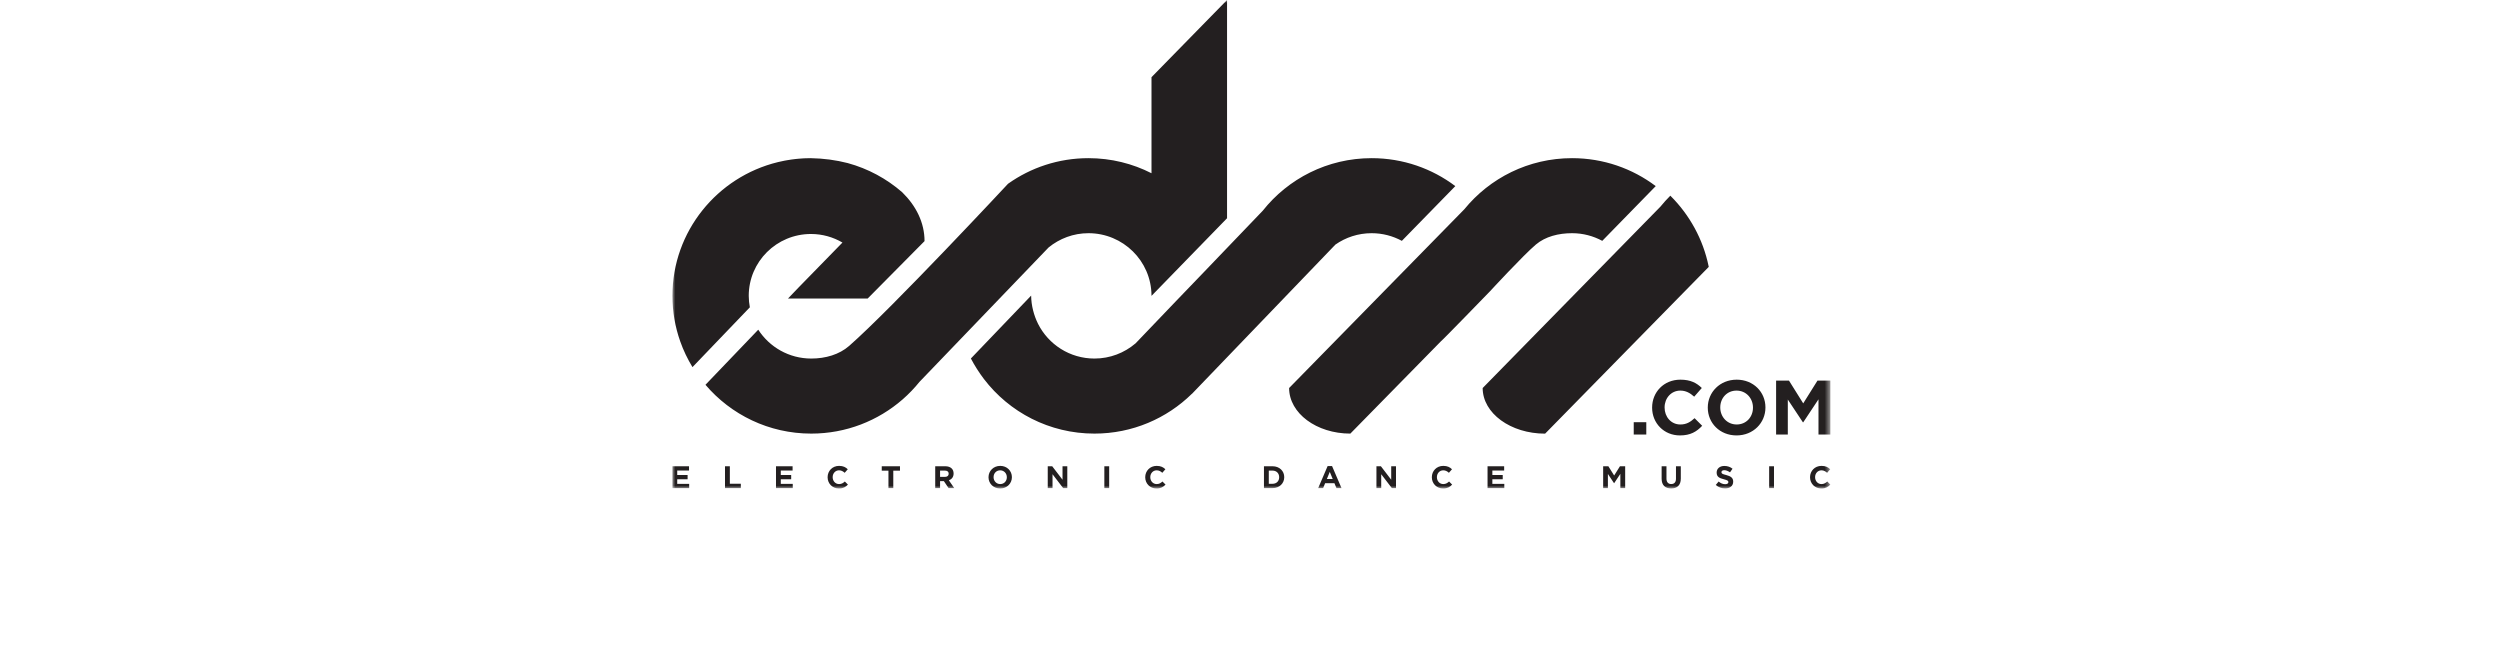 <?xml version="1.0" encoding="UTF-8" standalone="no"?>
<svg width="435px" height="113px" viewBox="0 0 435 113" version="1.1" xmlns="http://www.w3.org/2000/svg" xmlns:xlink="http://www.w3.org/1999/xlink">
    <!-- Generator: Sketch 48.2 (47327) - http://www.bohemiancoding.com/sketch -->
    <title>SiteLogo/Small</title>
    <desc>Created with Sketch.</desc>
    <defs>
        <polygon id="path-1" points="0 0 201.481 0 201.481 85 0 85"></polygon>
    </defs>
    <g id="Symbols" stroke="none" stroke-width="1" fill="none" fill-rule="evenodd">
        <g id="SiteLogo/Small">
            <g id="Page-1" transform="translate(117, 0)">
                <mask id="mask-2" fill="white">
                    <use xlink:href="#path-1"></use>
                </mask>
                <g id="Clip-2"></g>
                <path d="M163.863,82.739 L162.855,81.128 L161.949,81.128 L161.949,84.934 L162.774,84.934 L162.774,82.467 L163.842,84.077 L163.863,84.077 L164.942,82.45 L164.942,84.934 L165.78,84.934 L165.78,81.128 L164.871,81.128 L163.863,82.739 Z M167.269,75.603 L169.455,75.603 L169.455,73.457 L167.269,73.457 L167.269,75.603 Z M142.67,83.391 L144.475,83.391 L144.475,82.646 L142.67,82.646 L142.67,81.873 L144.723,81.873 L144.723,81.128 L141.833,81.128 L141.833,84.934 L144.75,84.934 L144.75,84.19 L142.67,84.19 L142.67,83.391 Z M134.13,84.228 C133.476,84.228 133.022,83.683 133.022,83.032 L133.022,83.02 C133.022,82.368 133.485,81.836 134.13,81.836 C134.514,81.836 134.815,81.999 135.111,82.266 L135.647,81.65 C135.291,81.303 134.858,81.063 134.135,81.063 C132.959,81.063 132.14,81.95 132.14,83.032 L132.14,83.043 C132.14,84.136 132.976,85 134.104,85 C134.843,85 135.282,84.74 135.674,84.32 L135.138,83.782 C134.838,84.053 134.57,84.228 134.13,84.228 Z M176.452,50.382 L180.32,46.441 C180.312,46.4 180.306,46.357 180.298,46.317 C179.329,41.613 176.988,37.407 173.712,34.125 C173.686,34.099 173.663,34.073 173.638,34.049 C173.03,34.653 172.457,35.291 171.914,35.957 L164.425,43.599 L148.954,59.385 L140.984,67.516 C140.984,71.903 145.843,75.455 151.848,75.455 L152.203,75.095 L167.835,59.163 L176.452,50.382 Z M174.619,83.31 C174.619,83.912 174.307,84.223 173.793,84.223 C173.279,84.223 172.966,83.901 172.966,83.283 L172.966,81.128 L172.123,81.128 L172.123,83.303 C172.123,84.425 172.753,84.994 173.783,84.994 C174.81,84.994 175.461,84.43 175.461,83.278 L175.461,81.128 L174.619,81.128 L174.619,83.31 Z M190.832,84.934 L191.675,84.934 L191.675,81.128 L190.832,81.128 L190.832,84.934 Z M125.071,83.472 L123.277,81.128 L122.5,81.128 L122.5,84.934 L123.332,84.934 L123.332,82.515 L125.186,84.934 L125.904,84.934 L125.904,81.128 L125.071,81.128 L125.071,83.472 Z M199.242,66.223 L196.761,70.188 L194.281,66.223 L192.042,66.223 L192.042,75.603 L194.079,75.603 L194.079,69.52 L196.707,73.486 L196.761,73.486 L199.417,69.479 L199.417,75.603 L201.481,75.603 L201.481,66.223 L199.242,66.223 Z M188.017,70.912 C188.017,69.305 186.831,67.964 185.158,67.964 C183.485,67.964 182.325,69.277 182.325,70.885 L182.325,70.912 C182.325,72.52 183.513,73.86 185.186,73.86 C186.858,73.86 188.017,72.547 188.017,70.939 L188.017,70.912 Z M190.187,70.885 L190.187,70.912 C190.187,73.578 188.071,75.764 185.158,75.764 C182.246,75.764 180.154,73.605 180.154,70.939 L180.154,70.912 C180.154,68.247 182.272,66.062 185.186,66.062 C188.098,66.062 190.187,68.22 190.187,70.885 Z M175.376,73.86 C173.759,73.86 172.639,72.52 172.639,70.912 L172.639,70.885 C172.639,69.277 173.785,67.964 175.376,67.964 C176.322,67.964 177.061,68.366 177.79,69.022 L179.112,67.509 C178.236,66.65 177.171,66.062 175.391,66.062 C172.491,66.062 170.469,68.247 170.469,70.912 L170.469,70.939 C170.469,73.632 172.531,75.764 175.31,75.764 C177.129,75.764 178.209,75.118 179.18,74.087 L177.858,72.763 C177.116,73.431 176.456,73.86 175.376,73.86 Z M183.361,82.656 C182.698,82.489 182.533,82.407 182.533,82.156 L182.533,82.145 C182.533,81.96 182.704,81.814 183.027,81.814 C183.349,81.814 183.683,81.955 184.023,82.189 L184.46,81.558 C184.072,81.247 183.596,81.075 183.036,81.075 C182.255,81.075 181.697,81.531 181.697,82.222 L181.697,82.232 C181.697,82.988 182.195,83.2 182.966,83.396 C183.606,83.56 183.738,83.668 183.738,83.879 L183.738,83.891 C183.738,84.115 183.53,84.251 183.185,84.251 C182.748,84.251 182.384,84.071 182.041,83.788 L181.544,84.381 C182.002,84.789 182.589,84.988 183.169,84.988 C183.995,84.988 184.575,84.566 184.575,83.809 L184.575,83.8 C184.575,83.135 184.138,82.858 183.361,82.656 Z M199.939,84.228 C199.282,84.228 198.826,83.683 198.826,83.032 L198.826,83.02 C198.826,82.368 199.293,81.836 199.939,81.836 C200.321,81.836 200.621,81.999 200.917,82.266 L201.454,81.65 C201.098,81.303 200.666,81.063 199.943,81.063 C198.768,81.063 197.946,81.95 197.946,83.032 L197.946,83.043 C197.946,84.136 198.783,85 199.91,85 C200.648,85 201.086,84.74 201.481,84.32 L200.946,83.782 C200.644,84.053 200.376,84.228 199.939,84.228 Z M28.996,84.228 C28.339,84.228 27.884,83.683 27.884,83.032 L27.884,83.02 C27.884,82.368 28.349,81.836 28.996,81.836 C29.38,81.836 29.679,81.999 29.976,82.266 L30.511,81.65 C30.157,81.303 29.723,81.063 29.001,81.063 C27.824,81.063 27.004,81.95 27.004,83.032 L27.004,83.043 C27.004,84.136 27.841,85 28.969,85 C29.708,85 30.145,84.74 30.539,84.32 L30.003,83.782 C29.702,84.053 29.434,84.228 28.996,84.228 Z M18.859,83.391 L20.666,83.391 L20.666,82.646 L18.859,82.646 L18.859,81.873 L20.911,81.873 L20.911,81.128 L18.023,81.128 L18.023,84.934 L20.939,84.934 L20.939,84.19 L18.859,84.19 L18.859,83.391 Z M36.424,81.9 L37.59,81.9 L37.59,84.934 L38.432,84.934 L38.432,81.9 L39.598,81.9 L39.598,81.128 L36.424,81.128 L36.424,81.9 Z M72.391,40.576 C78.424,40.576 83.316,45.416 83.361,51.399 L83.361,51.483 L90.031,44.627 L93.901,40.652 L96.507,37.972 L96.507,0 L83.361,13.43 L83.361,30.144 C80.071,28.469 76.344,27.52 72.391,27.52 C67.171,27.52 62.344,29.173 58.397,31.975 C58.397,31.975 38.184,53.677 30.753,60.186 C29.025,61.698 26.636,62.388 24.157,62.388 C20.28,62.388 16.886,60.383 14.935,57.366 L5.751,66.954 C10.174,72.146 16.776,75.447 24.157,75.447 C30.244,75.447 35.799,73.201 40.044,69.506 L40.045,69.508 L40.065,69.489 C41.13,68.558 42.112,67.534 43,66.434 L65.462,43.053 C67.354,41.515 69.757,40.576 72.391,40.576 Z M9.994,81.128 L9.15,81.128 L9.15,84.934 L11.904,84.934 L11.904,84.172 L9.994,84.172 L9.994,81.128 Z M0.837,83.391 L2.643,83.391 L2.643,82.646 L0.837,82.646 L0.837,81.873 L2.89,81.873 L2.89,81.128 L0,81.128 L0,84.934 L2.916,84.934 L2.916,84.19 L0.837,84.19 L0.837,83.391 Z M13.281,51.474 C13.281,45.532 18.128,40.714 24.109,40.714 C26.11,40.714 27.978,41.262 29.587,42.204 L21.991,49.983 L20.107,51.947 L33.971,51.947 L34.913,50.996 L43.87,41.954 C43.87,38.767 42.42,35.827 39.97,33.44 C37.275,31.098 34.052,29.343 30.5,28.374 C28.473,27.852 26.293,27.555 24.023,27.52 C23.702,27.521 23.382,27.53 23.066,27.543 C22.961,27.547 22.856,27.551 22.751,27.558 C22.472,27.573 22.196,27.595 21.918,27.62 C21.738,27.637 21.559,27.653 21.381,27.674 C21.162,27.699 20.944,27.726 20.727,27.756 C20.478,27.791 20.232,27.831 19.985,27.874 C19.832,27.9 19.679,27.926 19.526,27.954 C19.186,28.02 18.847,28.093 18.512,28.173 C18.451,28.187 18.389,28.2 18.328,28.216 C13.06,29.504 8.477,32.513 5.21,36.609 C1.952,40.693 0,45.855 0,51.474 C0,54.247 0.48,56.909 1.354,59.386 C1.909,60.967 2.632,62.469 3.491,63.879 L13.473,53.47 C13.352,52.822 13.281,52.157 13.281,51.474 Z M142.278,50.665 C142.278,50.665 148.065,44.394 150.234,42.558 C151.895,41.153 154.191,40.576 156.538,40.576 C158.442,40.576 160.233,41.061 161.794,41.908 L171.098,32.383 C167.051,29.332 162.009,27.52 156.538,27.52 C148.963,27.52 142.21,30.991 137.789,36.417 L107.306,67.516 C107.306,71.9 112.073,75.447 117.959,75.447 L133.757,59.349 C133.785,59.428 142.278,50.665 142.278,50.665 Z M105.575,83.032 C105.575,82.357 105.111,81.885 104.421,81.885 L103.77,81.885 L103.77,84.178 L104.421,84.178 C105.111,84.178 105.575,83.717 105.575,83.043 L105.575,83.032 Z M106.458,83.02 L106.458,83.032 C106.458,84.102 105.626,84.934 104.421,84.934 L102.928,84.934 L102.928,81.128 L104.421,81.128 C105.626,81.128 106.458,81.95 106.458,83.02 Z M114.892,83.343 L114.382,82.108 L113.874,83.343 L114.892,83.343 Z M114.781,81.101 L116.423,84.934 L115.544,84.934 L115.192,84.081 L113.572,84.081 L113.222,84.934 L112.363,84.934 L114.005,81.101 L114.781,81.101 Z M121.665,40.576 C123.57,40.576 125.359,41.061 126.922,41.908 L136.226,32.383 C132.178,29.332 127.135,27.52 121.665,27.52 C113.977,27.52 107.134,31.098 102.719,36.666 L96.17,43.495 L92.425,47.401 C92.425,47.401 83.522,56.646 80.581,59.752 C80.575,59.758 80.556,59.779 80.556,59.779 L80.562,59.764 C78.643,61.397 76.156,62.388 73.432,62.388 C69.137,62.388 65.429,59.929 63.627,56.359 C62.898,54.905 62.434,53.16 62.42,51.433 L51.934,62.378 C52.569,63.597 53.376,64.857 54.202,65.944 C58.605,71.716 65.579,75.447 73.432,75.447 C80.038,75.447 86.022,72.805 90.378,68.53 L90.389,68.538 L115.361,42.558 C117.144,41.31 119.318,40.576 121.665,40.576 Z M48.07,82.428 C48.07,82.069 47.82,81.885 47.409,81.885 L46.572,81.885 L46.572,82.977 L47.426,82.977 C47.835,82.977 48.07,82.761 48.07,82.44 L48.07,82.428 Z M48.104,83.576 L49.04,84.934 L48.054,84.934 L47.234,83.717 L47.222,83.717 L46.572,83.717 L46.572,84.934 L45.728,84.934 L45.728,81.128 L47.481,81.128 C47.967,81.128 48.345,81.264 48.597,81.514 C48.809,81.726 48.926,82.027 48.926,82.385 L48.926,82.394 C48.926,83.008 48.59,83.396 48.104,83.576 Z M58.191,83.032 C58.191,82.38 57.709,81.836 57.03,81.836 C56.352,81.836 55.881,82.368 55.881,83.02 L55.881,83.032 C55.881,83.683 56.362,84.228 57.042,84.228 C57.721,84.228 58.191,83.694 58.191,83.043 L58.191,83.032 Z M59.071,83.02 L59.071,83.032 C59.071,84.115 58.213,85 57.03,85 C55.849,85 55.001,84.125 55.001,83.043 L55.001,83.032 C55.001,81.95 55.86,81.063 57.042,81.063 C58.224,81.063 59.071,81.938 59.071,83.02 Z M84.261,84.228 C83.603,84.228 83.15,83.683 83.15,83.032 L83.15,83.02 C83.15,82.368 83.615,81.836 84.261,81.836 C84.644,81.836 84.945,81.999 85.24,82.266 L85.777,81.65 C85.42,81.303 84.988,81.063 84.266,81.063 C83.09,81.063 82.268,81.95 82.268,83.032 L82.268,83.043 C82.268,84.136 83.105,85 84.232,85 C84.971,85 85.409,84.74 85.803,84.32 L85.267,83.782 C84.967,84.053 84.699,84.228 84.261,84.228 Z M67.879,83.472 L66.085,81.128 L65.307,81.128 L65.307,84.934 L66.139,84.934 L66.139,82.515 L67.994,84.934 L68.71,84.934 L68.71,81.128 L67.879,81.128 L67.879,83.472 Z M75.155,84.934 L75.997,84.934 L75.997,81.128 L75.155,81.128 L75.155,84.934 Z" id="Fill-1" fill="#231F20" mask="url(#mask-2)"></path>
            </g>
        </g>
    </g>
</svg>